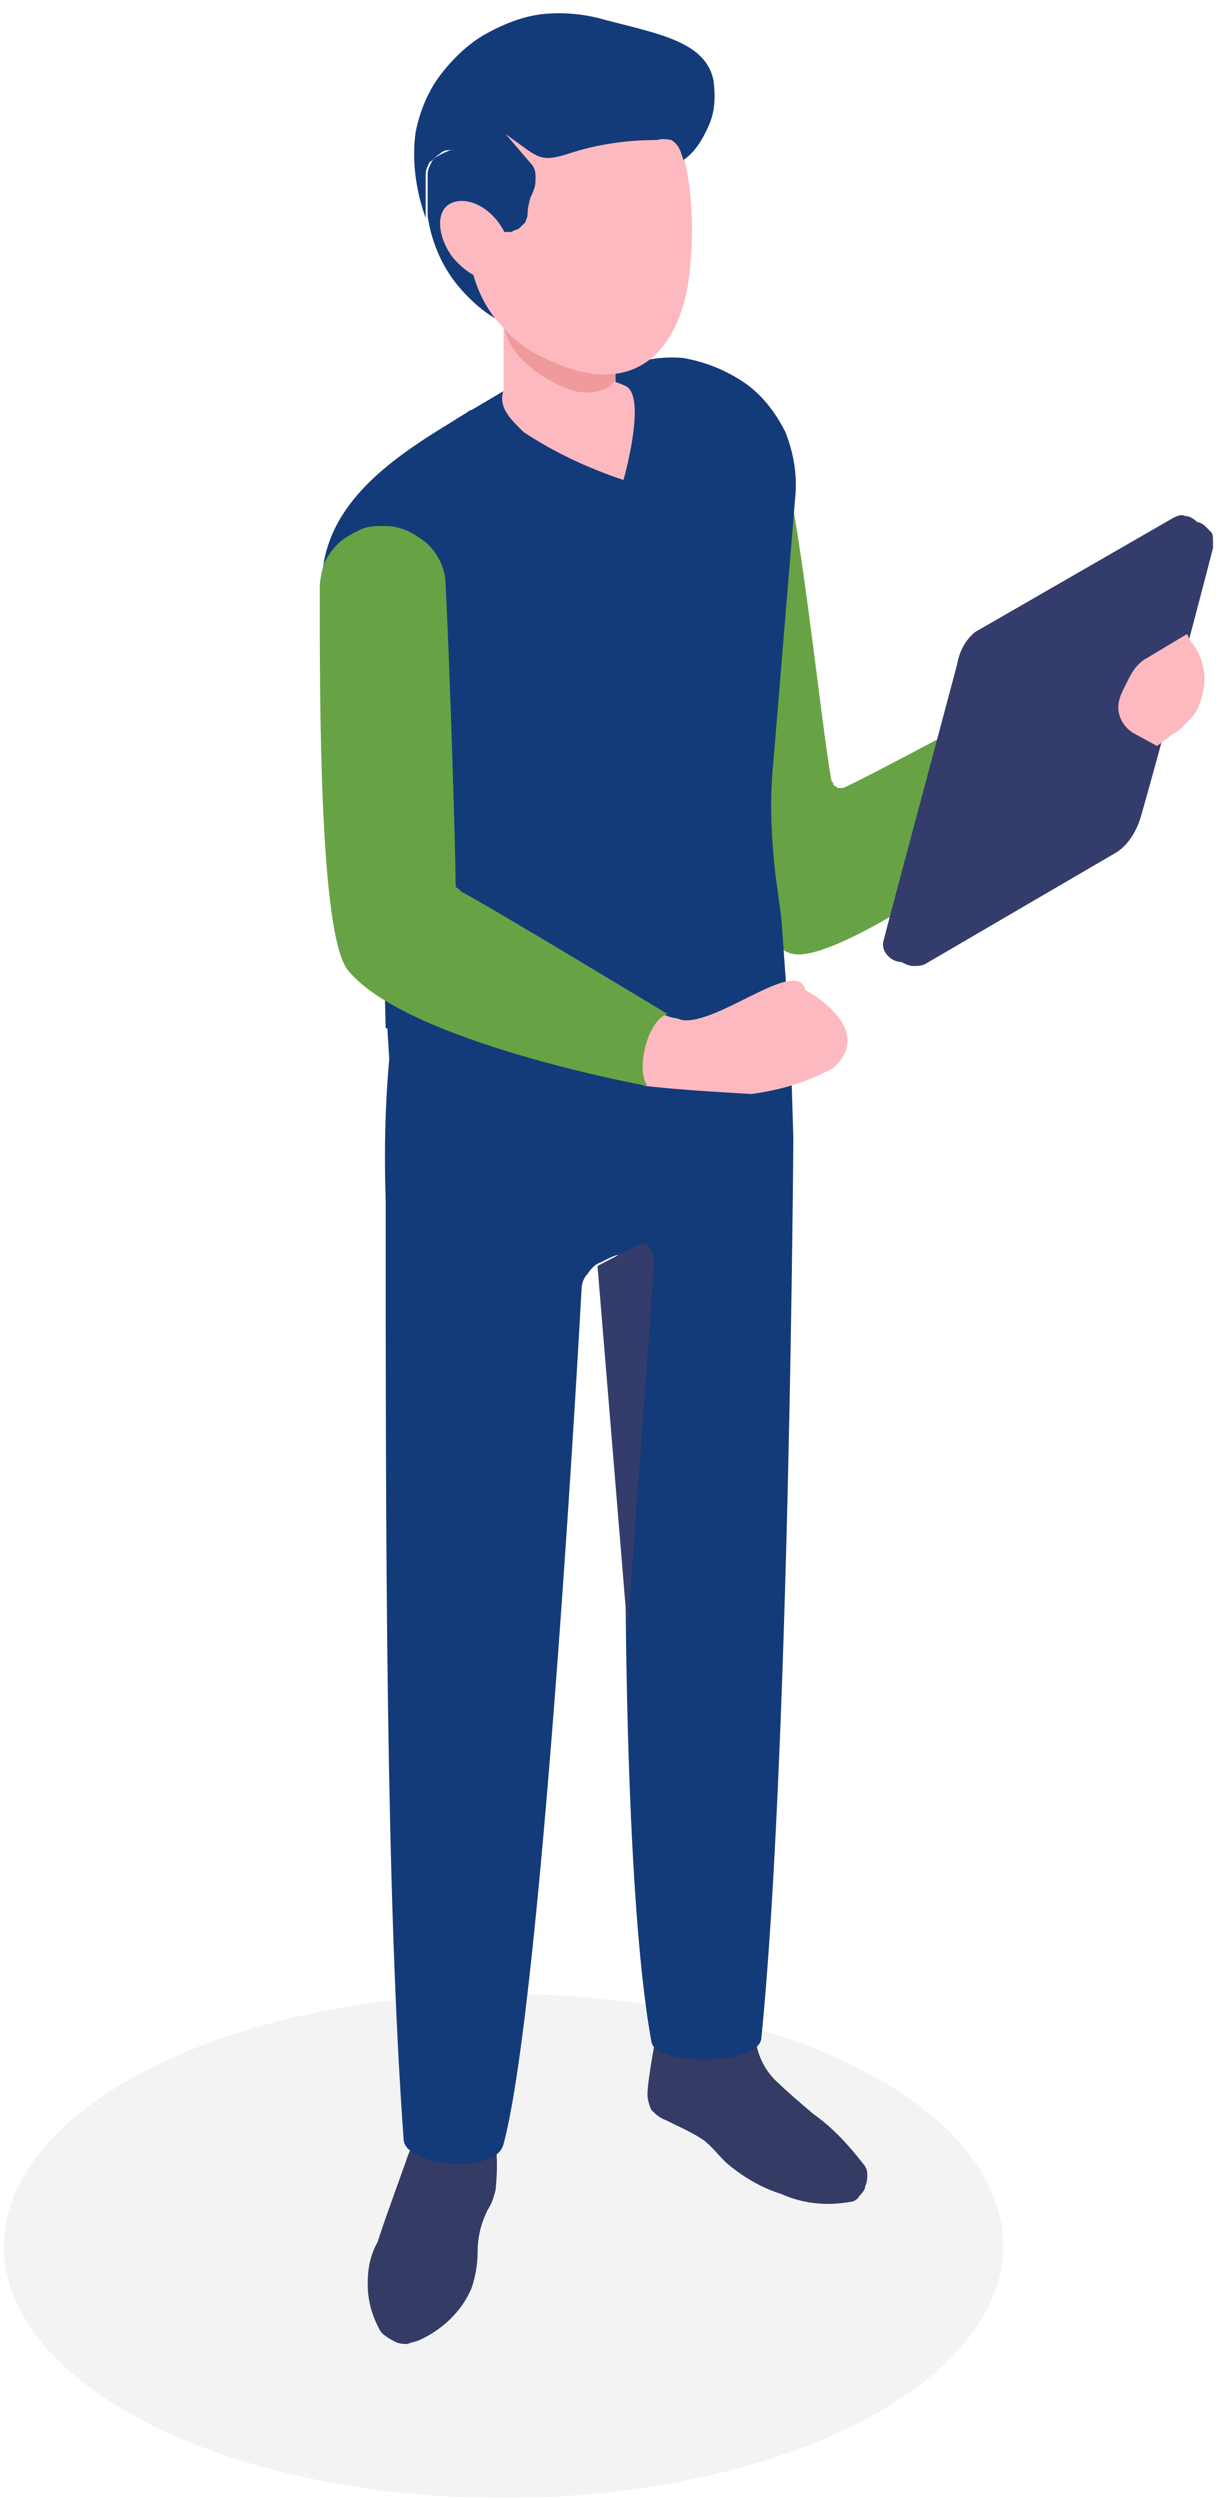 <?xml version="1.0" encoding="utf-8"?>
<!-- Generator: Adobe Illustrator 26.5.0, SVG Export Plug-In . SVG Version: 6.00 Build 0)  -->
<svg version="1.1" id="Calque_1" xmlns="http://www.w3.org/2000/svg" xmlns:xlink="http://www.w3.org/1999/xlink" x="0px" y="0px"
	 viewBox="0 0 61 125" style="enable-background:new 0 0 61 125;" xml:space="preserve">
<style type="text/css">
	.st0{opacity:0.1;fill:#858585;enable-background:new    ;}
	.st1{fill:#A3AAC6;}
	.st2{fill:#67A345;}
	.st3{fill:#343C6B;}
	.st4{fill:#FCBAC0;}
	.st5{fill:#343B65;}
	.st6{fill:#143B79;}
	.st7{fill:#EF9B9B;}
</style>
<path class="st0" d="M50.2,112.3c0,6.9-11.2,12.6-25,12.6s-25-5.6-25-12.6c0-6.9,11.2-12.6,25-12.6S50.2,105.3,50.2,112.3z"/>
<path class="st1" d="M51.6,34.5c0.8,0.6,1.5,1.3,1.9,2.2c0.5,0.8,0.7,1.7,0.8,2.7h-1.9l-1.6-3.8L51.6,34.5z"/>
<path class="st2" d="M49.7,35.5c-2.3,1.2-6.2,3.3-7.5,3.9c-0.1,0-0.1,0-0.2,0c-0.1,0-0.1,0-0.2-0.1c-0.1,0-0.1-0.1-0.1-0.1
	c0-0.1-0.1-0.1-0.1-0.2c-0.5-2.7-1.7-14.4-2.5-16c-0.4-0.8-6.2,2.2-6.2,2.2c-0.2,0.2-0.3,0.4-0.4,0.6c-0.1,0.2-0.1,0.5-0.1,0.7
	c0,0.5-0.3,1.1,0,1.4c1.3,6.6,4.3,19.3,7.3,19.8c2.1,0.4,9.3-4.6,12.7-7.1C51,39.4,50,37.5,49.7,35.5z"/>
<path class="st2" d="M51.6,34.5l-1.8,1c0.3,2,1.3,3.8,2.7,5.2c1.1-0.8,1.8-1.3,1.8-1.3C53.1,39.1,50.9,35.8,51.6,34.5z"/>
<path class="st3" d="M47.9,33.2c0.1-0.6,0.4-1.2,0.9-1.6l9.9-5.7c0.2-0.1,0.4-0.2,0.6-0.1c0.2,0,0.4,0.1,0.6,0.3
	c0.1,0,0.3,0.1,0.4,0.2c0.1,0.1,0.2,0.2,0.3,0.3c0.1,0.1,0.1,0.3,0.1,0.4c0,0.1,0,0.3,0,0.4c-0.9,3.5-2.6,9.9-3.6,13.4
	c-0.2,0.7-0.6,1.4-1.2,1.8l-9.6,5.6c-0.2,0.1-0.4,0.1-0.6,0.1c-0.2,0-0.4-0.1-0.6-0.2c-0.5,0-1-0.5-0.9-1C44.2,47,47,36.6,47.9,33.2
	z"/>
<path class="st4" d="M59.4,31.7l-2,1.2c-0.4,0.2-0.7,0.6-0.9,1l-0.3,0.6c-0.2,0.4-0.3,0.8-0.2,1.2s0.4,0.8,0.8,1l1.1,0.6l0.8-0.6
	c0.4-0.2,0.7-0.6,1-0.9c0.3-0.4,0.4-0.8,0.5-1.2c0.1-0.4,0.1-0.9,0-1.3c-0.1-0.4-0.3-0.9-0.6-1.2L59.4,31.7z"/>
<path class="st5" d="M20.3,108.1c0.6-1.9,2.1-3.1,3.3-2.7c1.2,0.4,1.4,2.1,1.2,4.1c-0.1,0.4-0.2,0.7-0.4,1c-0.3,0.6-0.5,1.3-0.5,2.1
	c0,0.6-0.1,1.2-0.3,1.8c-0.5,1.2-1.5,2.1-2.6,2.6c-0.2,0.1-0.4,0.1-0.6,0.2c-0.2,0-0.4,0-0.6-0.1s-0.4-0.2-0.5-0.3
	c-0.2-0.1-0.3-0.3-0.4-0.5c-0.3-0.6-0.5-1.3-0.5-2.1c0-0.7,0.1-1.4,0.5-2.1C19.1,111.4,20.2,108.4,20.3,108.1z"/>
<path class="st5" d="M35.2,107c0.4,0.3,0.7,0.7,1.1,1.1c0.8,0.7,1.8,1.3,2.8,1.6c1.1,0.5,2.3,0.6,3.4,0.4c0.2,0,0.4-0.1,0.5-0.3
	c0.1-0.1,0.3-0.3,0.3-0.5c0.1-0.2,0.1-0.4,0.1-0.6c0-0.2-0.1-0.4-0.2-0.5c-0.7-0.9-1.5-1.8-2.5-2.5c-0.7-0.6-1.3-1.1-1.7-1.5
	c-0.7-0.6-1.1-1.4-1.2-2.3c0-0.3-0.1-0.7-0.2-1c-1.8-0.7-4.3-0.3-4.7,0.5c0,0-0.5,2.6-0.5,3.3c0,0.3,0.1,0.6,0.2,0.8
	c0.2,0.2,0.4,0.4,0.7,0.5C33.9,106.3,34.6,106.6,35.2,107z"/>
<path class="st6" d="M19.3,60c0,16.6,0,34.6,0.9,47c0.1,1.3,4.6,1.8,5,0.2c2-7.5,3.9-42.7,3.9-42.7c0-0.3,0.1-0.6,0.3-0.8
	c0.2-0.3,0.4-0.5,0.7-0.6l0.4-0.2c1-0.5,1.2,0.2,1.2,1.3l-0.4,12.9c0,0-0.1,17.4,1.3,25c0.2,1.2,5.4,1.2,5.5-0.2
	c1.4-13.9,1.6-45,1.6-45l-0.2-6.6c0-0.2-1.5-0.3-3.7-0.3c-2.6,0-6.2,0.2-9.3,0.4c-3.7,0.2-6.8,0.5-6.8,0.5C19.3,54,19.2,57,19.3,60z
	"/>
<path class="st3" d="M29.9,63.3l1.9-1c0.5-0.3,1.1,0.1,0.9,1.4l-1.3,17.8L29.9,63.3z"/>
<path class="st6" d="M19.5,36.9l-0.3,10.8l0.2,4l0.1,1.6c1.9,1.7,5.9,2.9,11.6,2.2c3-0.2,5.9-1.1,8.5-2.6l-0.5-7
	c-0.1-0.7-0.2-1.5-0.3-2.2c-0.2-1.8-0.3-3.7-0.1-5.6l1.1-13.3c0.1-1.1-0.1-2.2-0.5-3.2c-0.5-1-1.2-1.9-2.1-2.5c-0.9-0.6-1.9-1-3-1.2
	c-1.1-0.1-2.2,0.1-3.2,0.5c-0.2,0.1-2.1-0.9-2.4-0.8l-2.3,1.3l-2.7,1.6c-0.1,0-0.2,0.1-0.2,0.1c-0.3,0.2-0.5,0.3-0.8,0.5
	c-3.3,2-6.5,4.3-6.5,8.2L19.5,36.9z"/>
<path class="st6" d="M19.2,47.6l0.1,3.8c3.3,1.2,9.7,3.6,13.7,3L31.5,51L19.2,47.6z"/>
<path class="st4" d="M25.2,19.5c0-0.1,0-8.2,0-8.2h5.6v7.8c0,0,0.3,0.1,0.5,0.2c1.1,0.5-0.1,4.7-0.1,4.7c-1.8-0.6-3.5-1.4-5-2.4
	C25.6,21,24.9,20.4,25.2,19.5z"/>
<path class="st6" d="M26.8,11.4c1.4,1.7,1.7,3.7,0.7,4.6c-1,0.9-2.8,0.3-4.4-1.5c-0.9-1-1.5-2.3-1.7-3.7
	C21.3,10.8,25.4,9.7,26.8,11.4z"/>
<path class="st6" d="M26.2,47.2c-1-0.1-2.5,1.1-3.4,0.7l-1.1-2.9l0.9-13.6l2,11L26.2,47.2z"/>
<path class="st4" d="M32.3,54.3c-3.1-1.2-11.9-4.2-14.5-6.3c-1.2-1-1.3-19.3-1.3-19.3c0-0.1,0-0.2,0-0.3c0-0.1,0.1-0.2,0.2-0.3
	c0.1-0.1,0.2-0.2,0.3-0.2c0.1,0,0.2-0.1,0.3-0.1l3.5-0.2c0.1,0,0.2,0,0.3,0c0.1,0,0.2,0.1,0.3,0.2c0.1,0.1,0.1,0.2,0.2,0.3
	c0,0.1,0.1,0.2,0.1,0.3c0.1,1.9,0.4,13.6,0.4,15.8c0,0.2,0.1,0.5,0.2,0.7c0.1,0.2,0.4,0.3,0.6,0.4c2.2,0.7,6.8,4.4,10.5,5.5
	c0.2,0.1,0.5,0.1,0.7,0.2c1.8,0.3,5.8-3.2,6.2-1.5c0,0,3.6,1.9,1.4,3.9c-1.3,0.7-2.6,1.1-4.1,1.3C35.9,54.6,34.1,54.5,32.3,54.3z"/>
<path class="st2" d="M33.4,50.7c-1,0.3-1.6,2.8-1,3.6c0,0-12.1-2.2-15-5.8c-1.4-1.8-1.4-13-1.4-19.1c0-0.4,0.1-0.8,0.2-1.2
	c0.2-0.4,0.4-0.7,0.7-1c0.3-0.3,0.7-0.5,1.1-0.7s0.8-0.2,1.3-0.2c0.8,0,1.5,0.4,2.1,0.9c0.6,0.6,0.9,1.3,0.9,2.1
	c0.2,3.7,0.5,13.4,0.5,14.9c0,0.1,0,0.2,0.1,0.2c0.1,0.1,0.1,0.1,0.2,0.2C23.8,44.9,33.4,50.7,33.4,50.7z"/>
<path class="st7" d="M30.8,12.4v6.4c0,0.7-1.4,1.1-2.5,0.6c-1.7-0.7-3.1-2-3.1-3.4v-3.6H30.8z"/>
<path class="st4" d="M34.4,14.4c-0.9,4.5-3.9,5-6.7,3.7c-1-0.4-1.8-0.9-2.5-1.7c-0.7-0.7-1.2-1.6-1.5-2.6c-0.3-1.3-1.3-2.5-1.4-3.6
	c-0.1-0.8-0.1-1.7,0.1-2.5c0.2-0.8,0.6-1.6,1.1-2.3c0.5-0.7,1.2-1.2,2-1.6c0.8-0.4,1.6-0.6,2.5-0.7C35.8,2.5,34.7,12.8,34.4,14.4z"
	/>
<path class="st6" d="M20.8,6.6c0.2-1,0.6-2,1.2-2.8c0.6-0.8,1.4-1.6,2.3-2.1c0.9-0.5,1.9-0.9,2.9-1c1-0.1,2.1,0,3.1,0.3
	c2.7,0.7,5,1.1,5.4,3c0.1,0.7,0.1,1.5-0.2,2.2c-0.3,0.7-0.7,1.4-1.3,1.8l-0.1-0.3c-0.1-0.3-0.2-0.5-0.5-0.7C33.5,7,33.2,6.9,32.9,7
	c-1.5,0-3,0.2-4.5,0.7c-0.3,0.1-0.7,0.2-1,0.2c-0.4,0-0.7-0.2-1-0.4l-1.1-0.8l1.2,1.4c0.2,0.2,0.3,0.4,0.3,0.7c0,0.3,0,0.5-0.1,0.7
	c0,0.1-0.1,0.2-0.1,0.3l-3.4-2.1c-0.2-0.1-0.4-0.2-0.6-0.2c-0.2,0-0.4,0-0.6,0.2c-0.2,0.1-0.3,0.3-0.5,0.4c-0.1,0.2-0.2,0.4-0.2,0.6
	v2.2C20.8,9.5,20.6,8,20.8,6.6z"/>
<path class="st6" d="M23.2,7.6l3.4,2.1c-0.1,0.3-0.2,0.7-0.2,1c0,0.2-0.1,0.3-0.1,0.4c-0.1,0.1-0.2,0.2-0.3,0.3s-0.3,0.1-0.4,0.2
	c-0.2,0-0.3,0-0.5,0c-0.4-0.1-0.7-0.3-0.9-0.5c-0.4-0.6-1.1-0.7-1.2-0.3c-0.2,0.6-0.2,1.3-0.1,1.9c-0.7-0.5-1.2-1.2-1.5-1.9V8.7
	c0-0.2,0.1-0.4,0.2-0.6c0.1-0.2,0.3-0.3,0.5-0.4c0.2-0.1,0.4-0.2,0.6-0.2C22.8,7.5,23,7.5,23.2,7.6z"/>
<path class="st4" d="M25,11.2c0.7,1,0.8,2.2,0.1,2.6c-0.6,0.5-1.7,0-2.5-1c-0.7-1-0.8-2.2-0.1-2.6C23.2,9.8,24.3,10.2,25,11.2z"/>
</svg>
